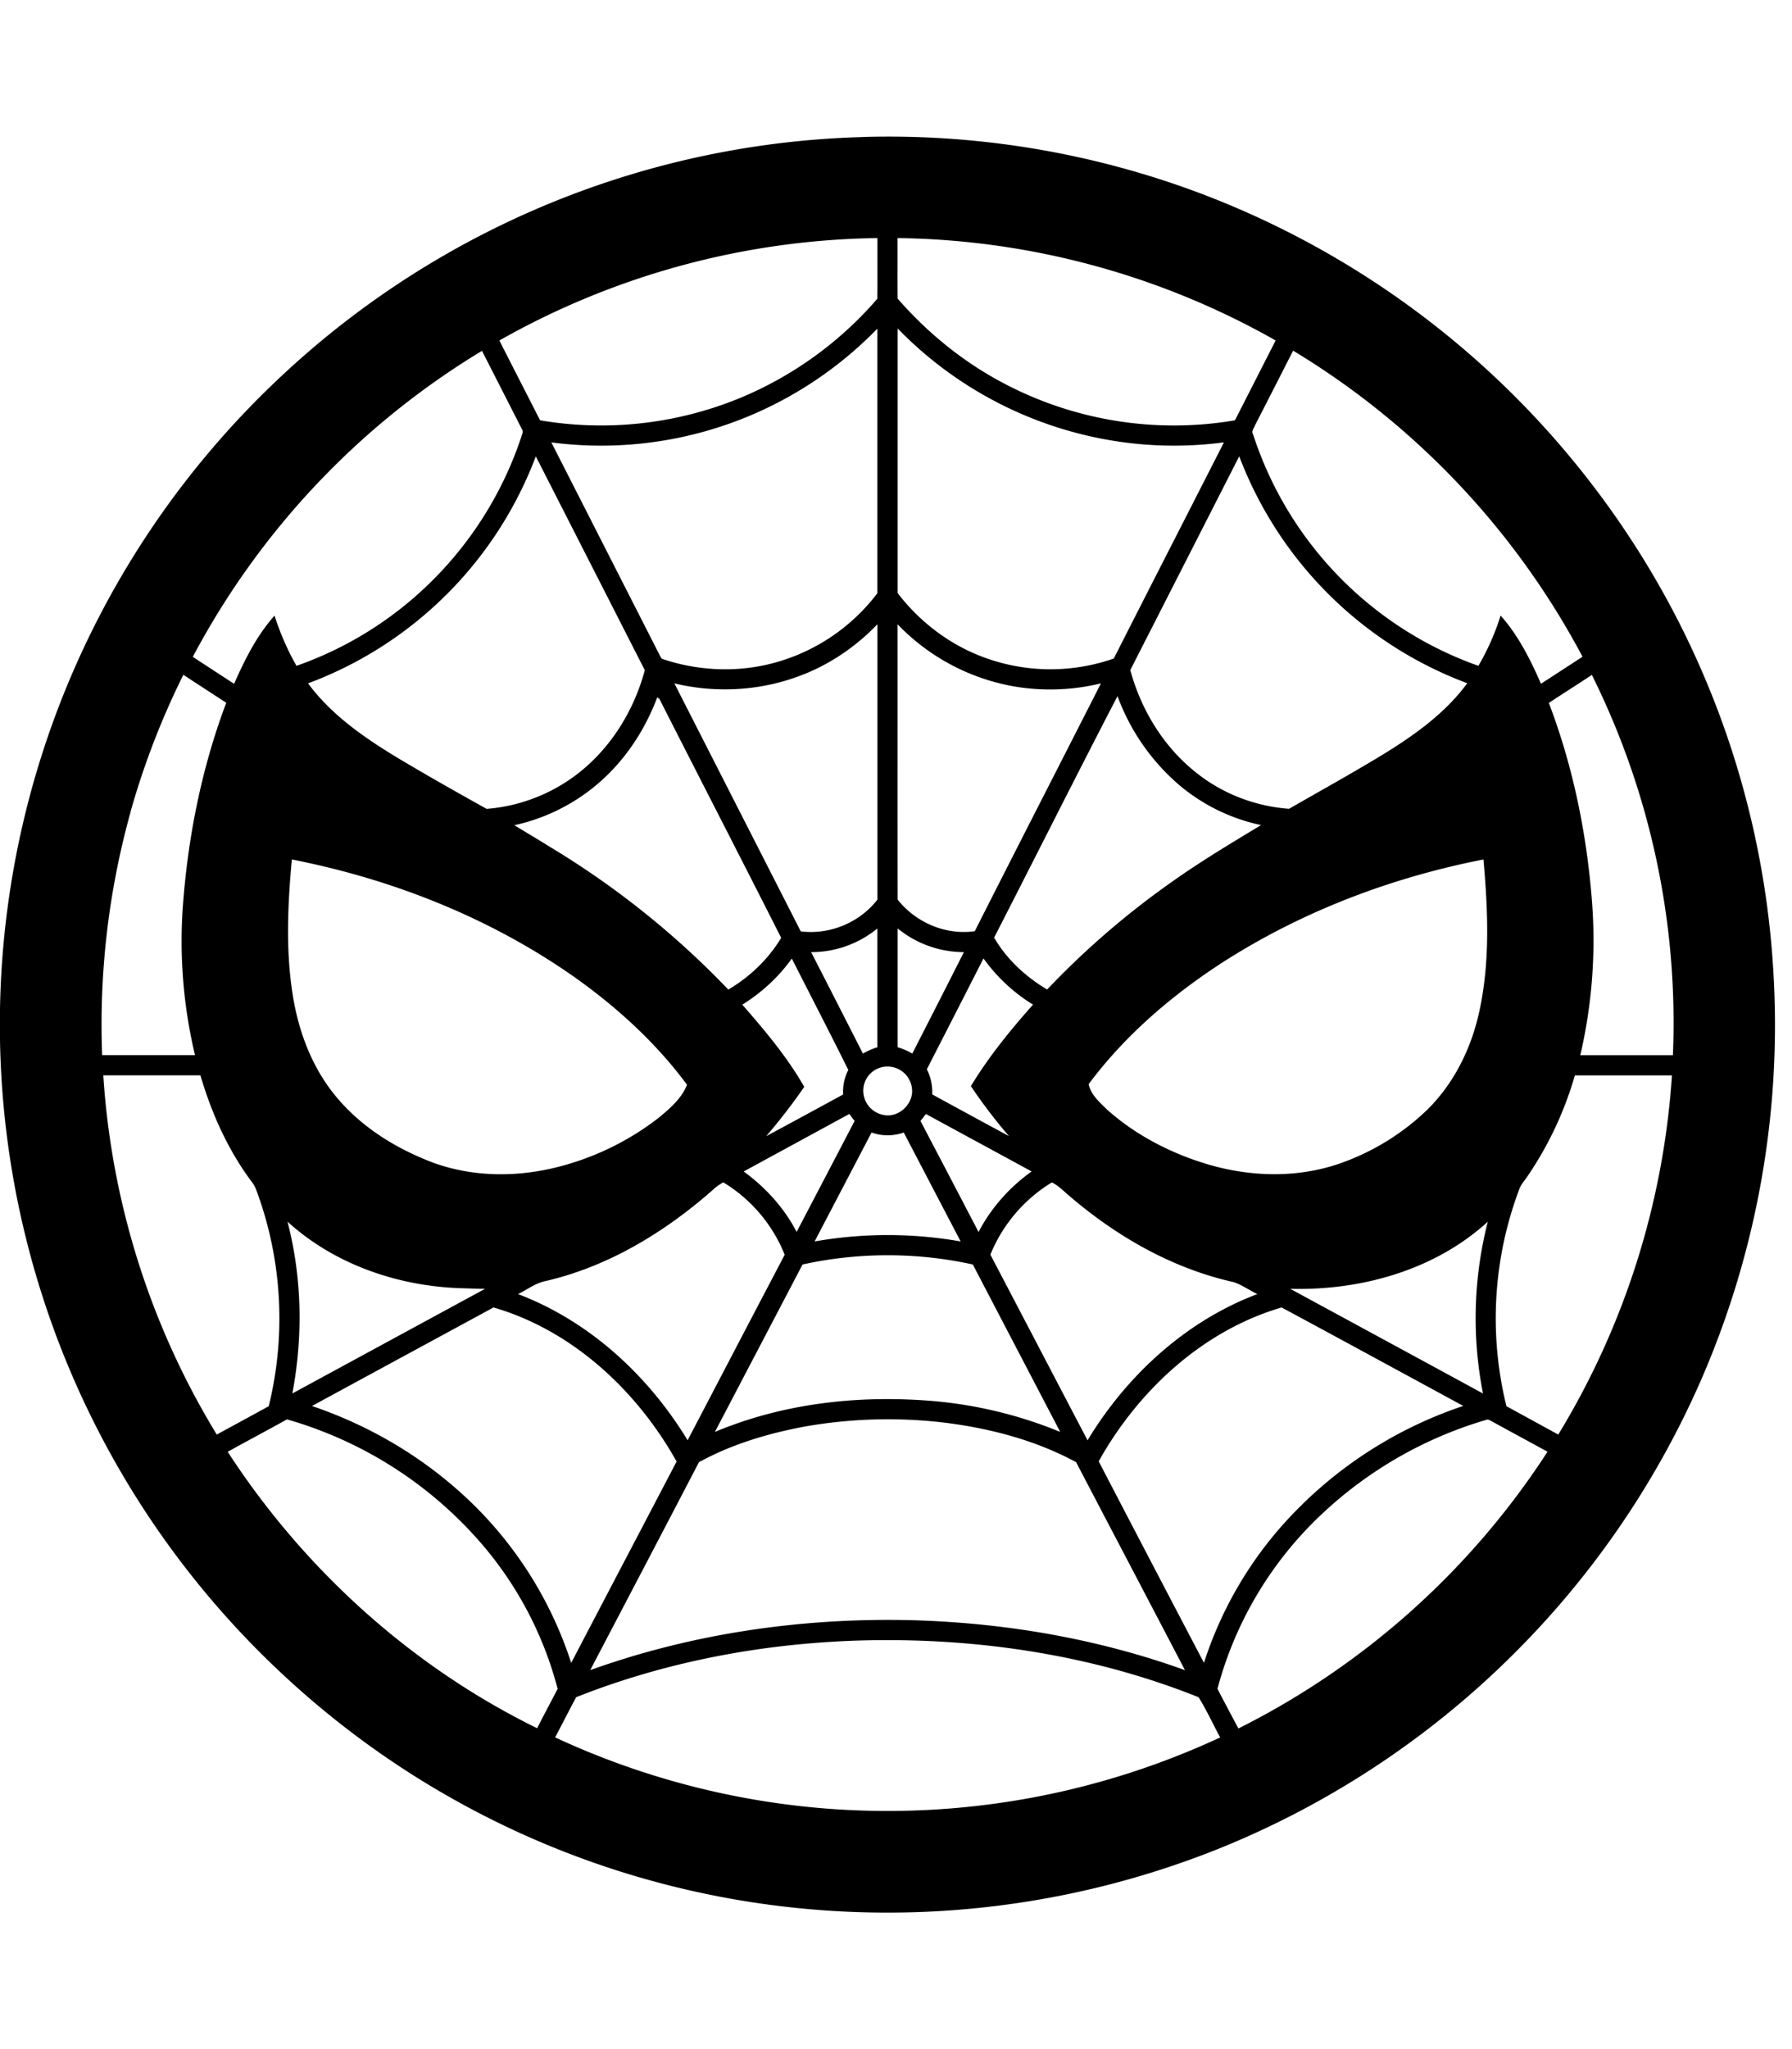 <svg xmlns="http://www.w3.org/2000/svg" viewBox="0 0 28 32"><path fill="#000" d="M13.463 2.14a13.844 13.844 0 0 1 5.347.9 13.897 13.897 0 0 1 6.078 4.542 13.798 13.798 0 0 1 2.817 7.53 13.873 13.873 0 0 1-1.116 6.416 13.883 13.883 0 0 1-3.038 4.4 13.887 13.887 0 0 1-4.46 2.923 13.92 13.92 0 0 1-7.204.876 13.823 13.823 0 0 1-7.447-3.558 13.865 13.865 0 0 1-4.032-6.823A13.855 13.855 0 0 1 4.423 5.849a13.83 13.83 0 0 1 9.042-3.708zm-5.66 3.178c.211.416.424.83.636 1.246a5.703 5.703 0 0 0 3.105-.341 5.733 5.733 0 0 0 2.163-1.556c.005-.316.001-.632.002-.949a12.312 12.312 0 0 0-5.906 1.599zm6.224-.653c.47.539 1.034.996 1.668 1.327a5.696 5.696 0 0 0 3.601.572l.636-1.247a12.294 12.294 0 0 0-5.908-1.599c.002.315-.002.631.002.947zM11.902 6.41a6.002 6.002 0 0 1-3.287.499l1.705 3.347c.016.044.069.043.105.059.55.17 1.15.185 1.705.027a3.008 3.008 0 0 0 1.578-1.077V5.133a6.049 6.049 0 0 1-1.806 1.277zm2.124-1.279v4.131c.363.474.863.844 1.431 1.033a2.997 2.997 0 0 0 1.946-.011c.571-1.126 1.148-2.25 1.721-3.376a5.93 5.93 0 0 1-1.926-.06 6.042 6.042 0 0 1-3.172-1.718zM3.011 10.257l.647.422c.166-.379.355-.754.631-1.065.089.271.201.536.344.784a5.66 5.66 0 0 0 1.778-1.016 5.71 5.71 0 0 0 1.734-2.558c.007-.037.038-.079.013-.116l-.627-1.229a12.331 12.331 0 0 0-4.519 4.78zM19.607 6.65c-.019.042-.057.087-.027.135a5.703 5.703 0 0 0 3.52 3.613 3.82 3.82 0 0 0 .347-.785c.277.31.465.687.631 1.065l.649-.422a12.346 12.346 0 0 0-4.522-4.78c-.199.391-.398.782-.599 1.172zM4.813 10.671c.36.488.866.84 1.378 1.151.466.279.939.546 1.413.81a2.679 2.679 0 0 0 1.322-.475c.572-.401.97-1.021 1.149-1.691L8.372 7.127a6.069 6.069 0 0 1-3.559 3.545zm12.848-.206c.173.639.541 1.232 1.072 1.634.404.311.9.494 1.408.532.482-.277.969-.546 1.444-.834.499-.305.99-.65 1.341-1.127a6.09 6.09 0 0 1-3.563-3.544l-1.702 3.338zm-5.092.061c-.64.26-1.361.308-2.032.146l1.975 3.873c.45.057.919-.136 1.197-.495V9.749c-.32.335-.71.604-1.14.778zm1.456-.776c.001 1.433-.001 2.866.001 4.299.283.358.751.559 1.205.493.653-1.292 1.315-2.579 1.971-3.87a3.348 3.348 0 0 1-1.388.042 3.322 3.322 0 0 1-1.789-.964zM2.04 12.681a12.386 12.386 0 0 0-.444 3.797h1.451a7.681 7.681 0 0 1-.193-2.282c.077-1.098.292-2.189.681-3.221-.223-.146-.447-.29-.67-.437a12.28 12.28 0 0 0-.826 2.142zm22.16-1.705c.381.998.595 2.054.676 3.118a7.905 7.905 0 0 1-.184 2.385h1.447a12.189 12.189 0 0 0-1.266-5.939c-.223.147-.449.29-.672.437zm-13.93-.086c-.139.365-.334.71-.588 1.007a2.99 2.99 0 0 1-1.645.99c.185.113.371.223.555.338a13.45 13.45 0 0 1 2.788 2.229c.335-.198.625-.474.826-.808-.63-1.245-1.27-2.486-1.902-3.73a3.265 3.265 0 0 1-.034-.026zm5.263 3.752c.197.339.493.611.828.811a12.993 12.993 0 0 1 1.948-1.68c.449-.32.923-.602 1.395-.888a2.925 2.925 0 0 1-1.269-.617 3.349 3.349 0 0 1-.974-1.397c-.65 1.252-1.283 2.514-1.927 3.77zM4.56 13.421c-.063.692-.097 1.394.009 2.085.089.592.306 1.176.697 1.637.396.471.938.802 1.51 1.017.635.229 1.339.226 1.987.052a4.285 4.285 0 0 0 1.53-.757c.174-.144.356-.299.442-.514-.479-.649-1.083-1.2-1.738-1.667-1.32-.933-2.855-1.542-4.438-1.852zm14.605 1.568c-.818.522-1.573 1.161-2.155 1.942.034.166.177.288.294.403.442.392.98.671 1.545.842.695.211 1.461.227 2.146-.028a3.74 3.74 0 0 0 1.303-.815c.421-.413.69-.96.815-1.532.172-.781.136-1.588.066-2.379-1.416.277-2.792.795-4.013 1.567zm-6.491-.12c.271.528.54 1.056.809 1.584.071-.041.147-.074.225-.098V14.5c-.289.238-.66.371-1.035.369zm1.351 1.485c.08.024.157.057.23.099.269-.528.539-1.055.806-1.584a1.64 1.64 0 0 1-1.035-.37v1.855zm-2.427-.665c.352.403.702.817.968 1.284a9.014 9.014 0 0 1-.594.77c.401-.215.802-.433 1.202-.651a.737.737 0 0 1 .081-.383c-.289-.582-.589-1.16-.883-1.74-.206.29-.473.533-.774.721zm2.884 1.01a.785.785 0 0 1 .084.392c.399.218.798.435 1.199.651a8.151 8.151 0 0 1-.595-.78c.277-.458.616-.874.971-1.273a2.679 2.679 0 0 1-.774-.722 563.45 563.45 0 0 1-.885 1.731zm-.747-.02a.377.377 0 0 0-.242.297.385.385 0 0 0 .321.437c.241.045.476-.191.433-.432a.384.384 0 0 0-.511-.302zm-12.121.115a12.28 12.28 0 0 0 1.773 5.609c.271-.148.542-.294.812-.443a5.744 5.744 0 0 0-.141-3.226c-.035-.091-.057-.19-.118-.269-.375-.498-.633-1.076-.809-1.672H1.613zm22.993.001a5.503 5.503 0 0 1-.743 1.579c-.04.059-.089.112-.118.178a5.719 5.719 0 0 0-.208 3.408l.81.443a12.331 12.331 0 0 0 1.776-5.609h-1.518zm-12.986 1.5c.341.249.633.568.826.944.302-.578.605-1.155.906-1.733a7.826 7.826 0 0 1-.082-.11l-1.65.898zm2.762-.789c.302.578.606 1.155.907 1.734.195-.376.485-.7.829-.946-.55-.3-1.101-.597-1.651-.897a4.538 4.538 0 0 0-.085.109zm-1.654 1.881a6.594 6.594 0 0 1 2.281 0l-.889-1.701a.749.749 0 0 1-.503 0l-.889 1.7zm-1.599-.798c-.745.655-1.622 1.187-2.594 1.414-.163.03-.296.135-.442.206 1.115.423 2.035 1.271 2.65 2.283.506-.966 1.009-1.932 1.517-2.897a2.342 2.342 0 0 0-.96-1.131.844.844 0 0 0-.171.125zm4.345 1.005c.507.966 1.011 1.932 1.518 2.899.612-1.014 1.537-1.863 2.653-2.284-.124-.059-.237-.141-.367-.186-.948-.21-1.815-.703-2.549-1.329-.097-.078-.181-.173-.294-.229a2.363 2.363 0 0 0-.962 1.13zm-10.983-.516c.228.874.244 1.797.076 2.683l3.011-1.634c-.129-.001-.257-.006-.386-.01-.982-.033-1.968-.373-2.701-1.039zm15.668 1.049c1.004.545 2.009 1.089 3.012 1.635a6.076 6.076 0 0 1 .075-2.683c-.83.757-1.98 1.077-3.087 1.048zm-7.62-.38-1.37 2.615c1.028-.432 2.164-.569 3.271-.493a6.737 6.737 0 0 1 2.125.493L15.2 19.747a6.198 6.198 0 0 0-2.66 0zm-7.665 2.21c.78.265 1.514.67 2.145 1.199a6.095 6.095 0 0 1 1.905 2.813c.548-1.049 1.098-2.096 1.647-3.145-.62-1.107-1.626-2.047-2.861-2.406-.945.513-1.891 1.025-2.836 1.539zm12.292.864a940.02 940.02 0 0 0 1.645 3.147 6.027 6.027 0 0 1 1.129-2.038 6.565 6.565 0 0 1 2.923-1.974c-.946-.513-1.891-1.028-2.839-1.538-1.233.362-2.239 1.296-2.858 2.403zm-13.609-.149c1.19 1.833 2.87 3.355 4.835 4.317.104-.206.214-.41.32-.615a5.664 5.664 0 0 0-1.317-2.41 6.305 6.305 0 0 0-2.912-1.798c-.307.171-.618.335-.926.506zm9.016-.394c-.573.107-1.14.275-1.653.557-.564 1.083-1.132 2.165-1.699 3.247 1.594-.573 3.298-.818 4.989-.781 1.463.037 2.926.284 4.304.781-.566-1.084-1.135-2.165-1.701-3.248-.649-.351-1.376-.537-2.106-.623a7.482 7.482 0 0 0-2.134.067zm10.643-.103a6.36 6.36 0 0 0-2.553 1.46 5.773 5.773 0 0 0-1.641 2.738c.107.208.217.413.327.62a12.333 12.333 0 0 0 4.83-4.322c-.286-.157-.574-.311-.86-.469-.032-.015-.066-.045-.103-.027zM9.003 26.504c-.112.208-.218.419-.329.628a12.325 12.325 0 0 0 10.391.001c-.113-.209-.212-.428-.337-.628-1.637-.655-3.415-.924-5.173-.889-1.552.034-3.106.315-4.551.888z"/></svg>
